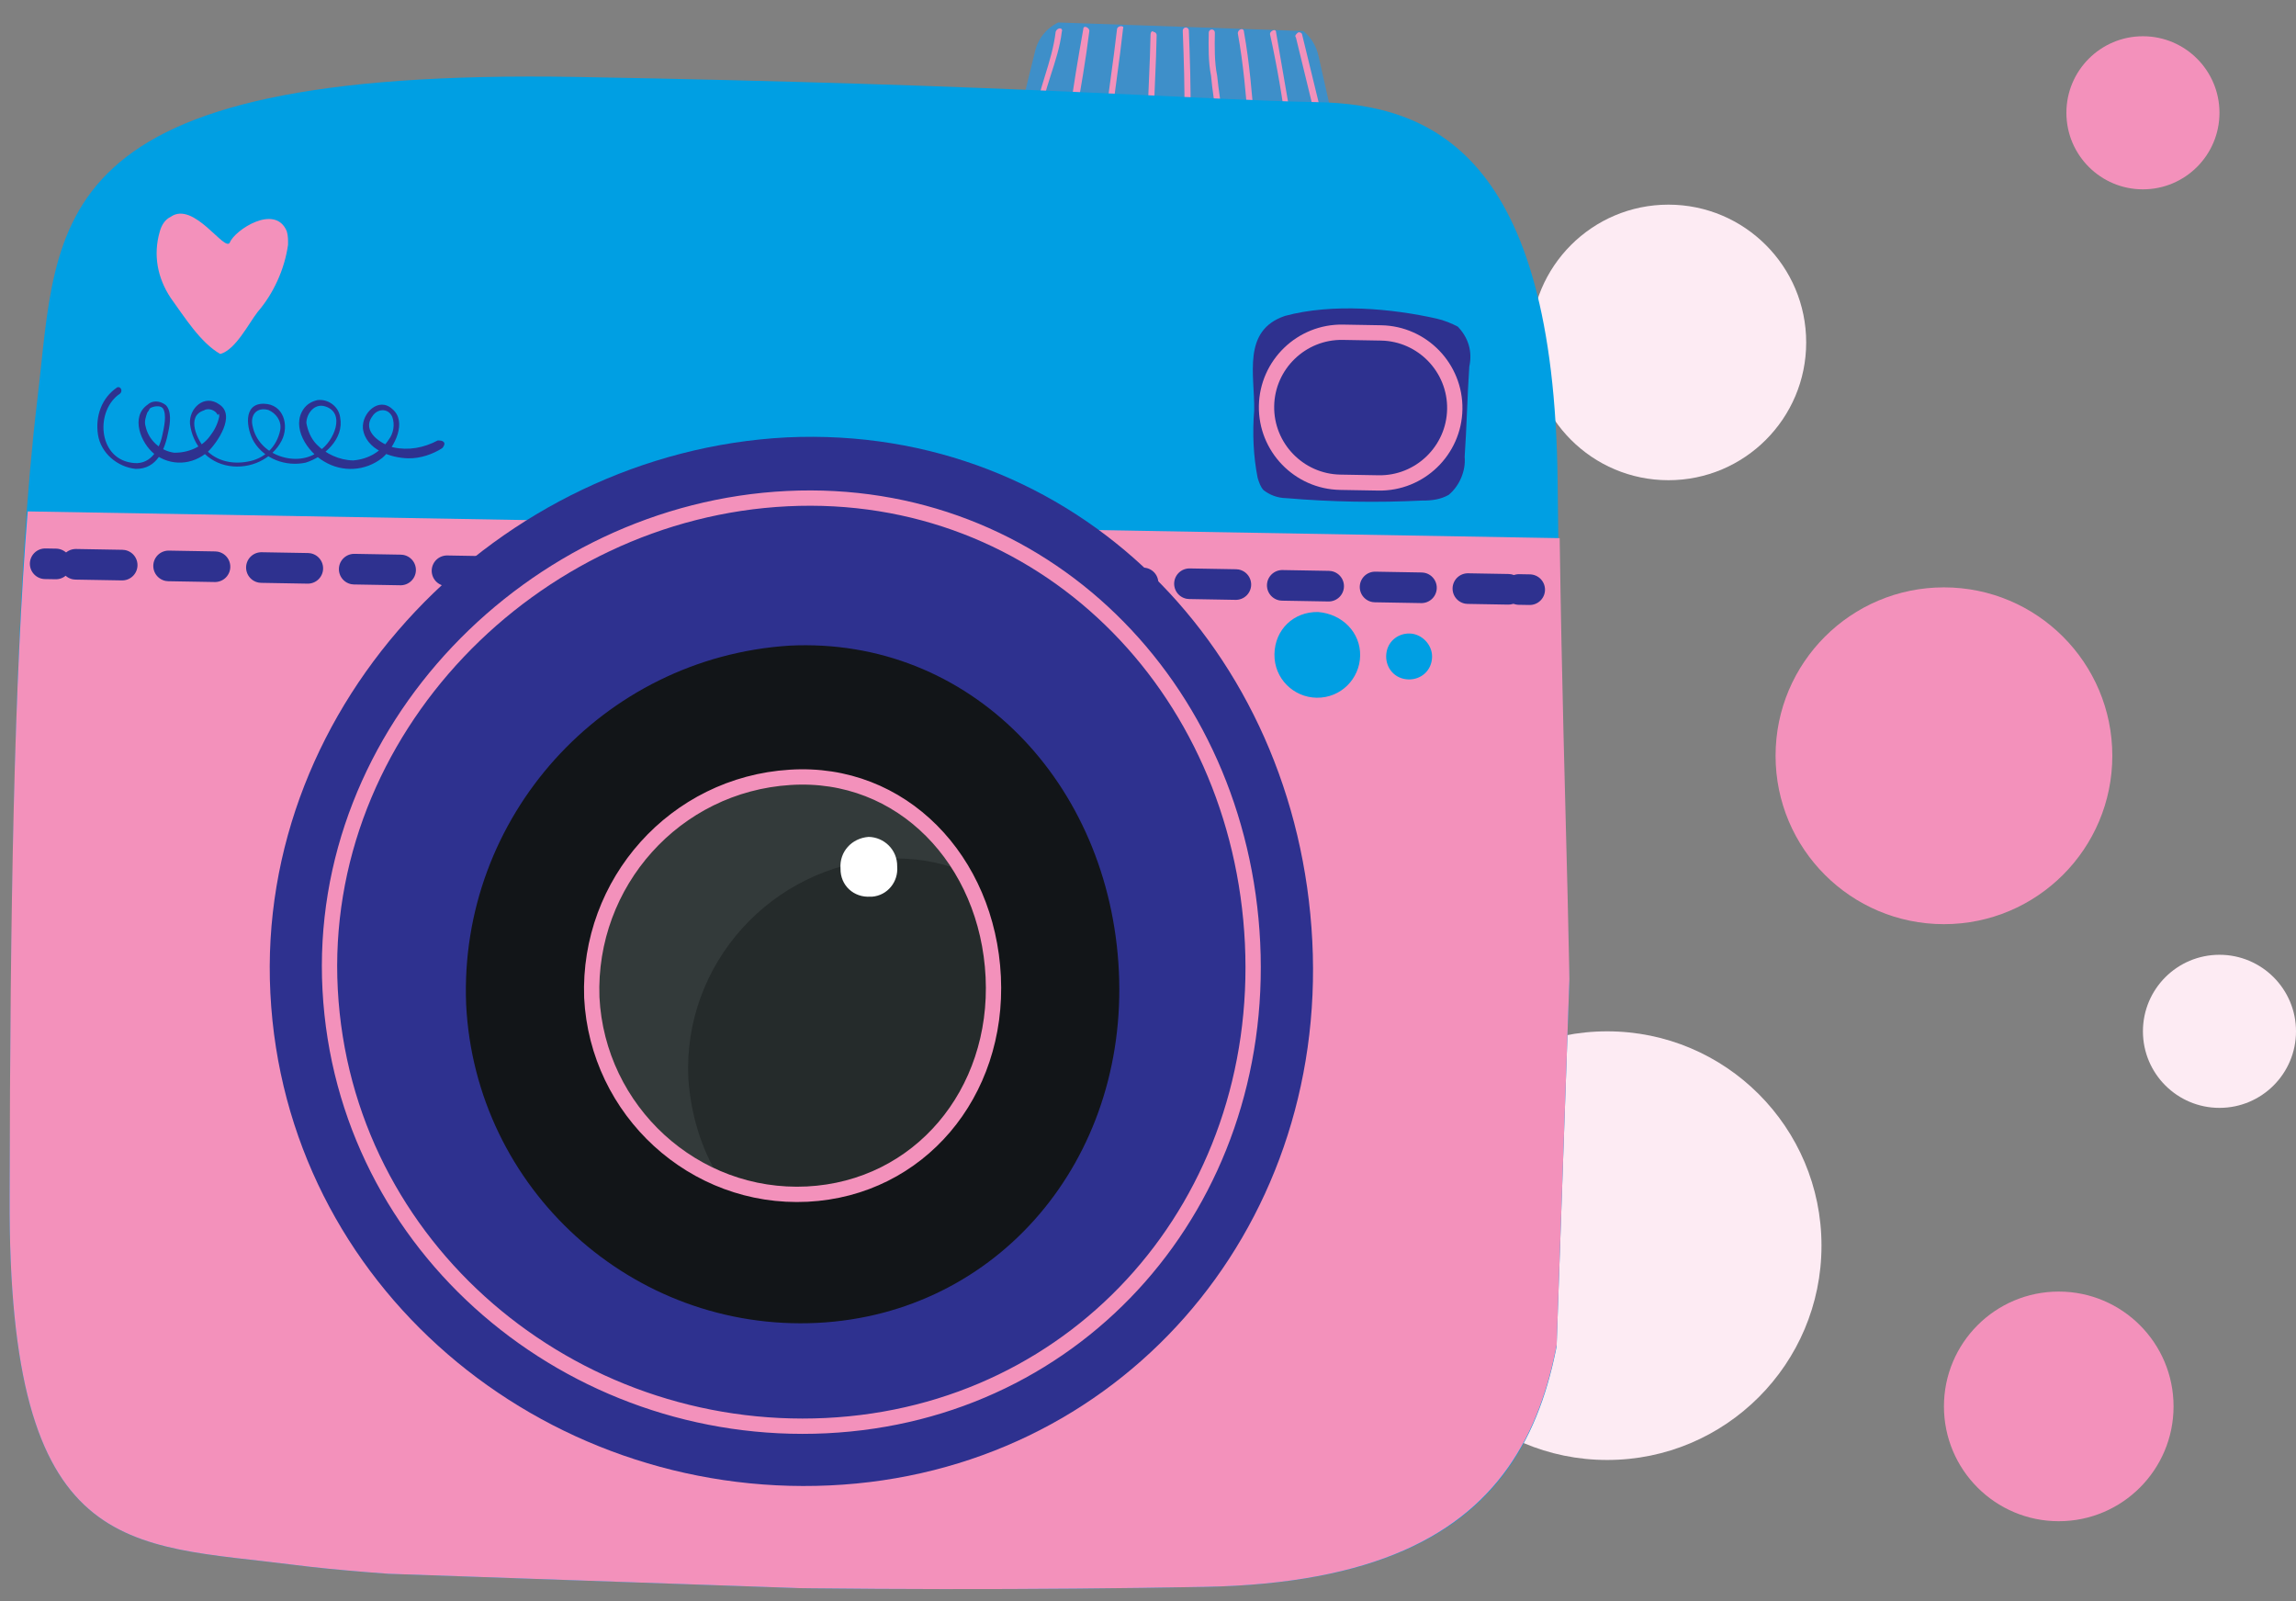 <svg xmlns="http://www.w3.org/2000/svg" xmlns:xlink="http://www.w3.org/1999/xlink" viewBox="0 0 150 104.6" xml:space="preserve"><rect x="0" y="0" width="150" height="104.6" fill="#808080" stroke="none"/><g transform="translate(-393 -356.632)"><circle fill="#FDEBF3" cx="502" cy="379" r="9"/><circle fill="#F391BB" cx="520" cy="406" r="11"/><circle fill="#FDEBF3" cx="498" cy="438" r="14"/><circle fill="#F391BB" cx="533" cy="364" r="5"/><g transform="rotate(1 -20235.593 22797.772)"><defs><path id="a" transform="rotate(-89 51.017 51.398) scale(1)" d="M-.4.4h102.8v102H-.4z"/></defs><clipPath id="b"><use xlink:href="#a" overflow="visible"/></clipPath><g clip-path="url(#b)"><path fill="#3E8FC9" d="m65.1 5.6.8-3.5C66.2.9 67.3 0 68.6 0h13.1c1.3 0 2.4.9 2.7 2.2l1 4.1-20.3-.7z"/><path fill="#F391BB" d="M67.2.9c-.2 2-1.1 3.8-1.3 5.8 0 .3.4.3.4 0 .1-2 1.1-3.8 1.3-5.8.1-.3-.3-.3-.4 0M69 .7c-.3 1.9-.6 3.8-.8 5.7 0 .3.4.4.4.1.3-1.9.6-3.8.8-5.7 0-.2-.4-.4-.4-.1M71.2.7c-.2 2.1-.5 4.2-.7 6.3 0 .3.4.3.4 0 .2-2.1.5-4.2.7-6.4.1-.2-.4-.2-.4.1M73.4 1c0 1.9-.1 3.9-.1 5.8 0 .1.1.2.2.2s.2-.1.2-.2c0-1.9.1-3.9.1-5.8 0-.1-.1-.2-.2-.2-.1-.1-.2 0-.2.2M75.5.7c.1 1.8.2 3.7.2 5.5 0 .1.1.2.2.2s.2-.1.2-.2c0-1.8-.1-3.7-.2-5.5 0-.3-.4-.3-.4 0M77.2.8c0 .9 0 1.9.2 2.8.1 1 .3 1.9.4 2.9 0 .3.5.2.4-.1-.1-.9-.3-1.9-.4-2.8-.2-.9-.2-1.9-.2-2.8 0-.3-.4-.3-.4 0M79.1.8c.4 2 .6 4 .8 6 0 .3.5.3.4 0-.2-2-.4-4.1-.8-6.1 0-.3-.4-.2-.4.1M81.2.8c.5 2.1.9 4.2 1.2 6.3 0 .3.5.2.4-.1L81.6.7c0-.3-.4-.1-.4.1M82.9 1l1.6 6.1c0 .1.2.2.3.1.1 0 .2-.1.1-.3L83.3.8c0-.1-.2-.2-.3-.1-.1.1-.2.2-.1.3"/><path fill="#009FE3" d="M36 4.4c29 0 40.8.8 48.3.8s15.6 3.1 16.2 24.5 1.6 32.2 1.6 45.8-1.2 26-23.4 26.8-48.6.8-59.5-.4c-10.9-1.2-18.7 0-19-23.7s-.3-40.4.9-52.1S.8 4.4 36 4.4"/><path fill="#F391BB" d="M.2 78.2c.3 23.7 8.1 22.5 19 23.7 10.9 1.2 37.4 1.2 59.5.4 22.1-.8 23.4-13.2 23.4-26.8 0-12.8-.8-23.2-1.4-42.1H.6c-.7 11-.7 25.6-.4 44.8"/><path fill="#2E318F" d="M6.3 25.2c-1 .7-1.4 1.9-1.2 3.1.2 1.2 1.3 2.1 2.5 2.2 1.4 0 1.9-1.3 2.1-2.5.1-.5.2-1.3-.2-1.7-.4-.3-.9-.3-1.2 0-1.1.8-.4 2.5.5 3.2 1.1.8 2.5.7 3.5-.2.6-.6 1.8-2.4.7-3.1-1-.7-2 .3-1.9 1.3.2 1.4 1.2 2.5 2.6 2.7 1.4.2 2.8-.5 3.4-1.7.5-1 .1-2.4-1.2-2.4-1.4 0-1.1 1.7-.6 2.5.7 1.1 2.1 1.6 3.4 1.3 1.2-.4 2.5-1.6 2.2-3-.1-.7-.8-1.2-1.5-1.1-.4.1-.7.3-.9.6-.8 1.2.3 2.8 1.4 3.4 1.2.7 2.7.6 3.8-.3.8-.7 1.6-2.4.6-3.2-.9-.8-2 .3-1.9 1.3.2 1.4 1.9 1.9 3 1.9.8 0 1.6-.3 2.2-.7.1-.1.2-.3.1-.4-.1-.1-.2-.1-.4-.1-.9.5-1.9.7-2.9.5-.8-.2-2.1-1-1.4-2 .3-.5 1-.6 1.3 0 .2.5.1 1.1-.2 1.5-.5.8-1.3 1.3-2.3 1.4-.9 0-1.8-.4-2.4-1-.4-.4-.6-.9-.7-1.4 0-.6.5-1.3 1.2-1.1 1.4.4.6 2.3-.3 2.9-.7.6-1.7.7-2.6.4-.9-.3-1.6-1-1.8-1.9-.2-.7.2-1.3 1-1.1.5.2.9.7.8 1.3-.2 1.1-1 1.9-2.1 2.1-1 .2-2 0-2.7-.7-.6-.6-1.4-2.2-.2-2.6.3-.2.8 0 .9.3.1-.2.1 0 .1.1-.1.5-.3.9-.6 1.3-.5.7-1.4 1.1-2.3 1.1-.9-.1-1.7-.8-1.9-1.7-.1-.3 0-.6.1-.9.1-.1.1-.2.2-.3.2-.1.6-.2.8 0 .3.4.1 1.3 0 1.8-.2 1-.8 2-2 1.8-2.2-.3-2.4-3.4-.8-4.5.2-.2 0-.5-.2-.4"/><path fill="none" stroke="#2E318F" stroke-width="2" stroke-linecap="round" stroke-linejoin="round" d="M1.8 36.8h.7"/><path fill="none" stroke="#2E318F" stroke-width="2" stroke-linecap="round" stroke-linejoin="round" stroke-dasharray="3.032,3.032" d="M3.8 36.8h93.6"/><path fill="none" stroke="#2E318F" stroke-width="2" stroke-linecap="round" stroke-linejoin="round" d="M98.1 36.8h.7"/><path fill="#2E318F" d="M85 60c1.3 19-12.1 34.9-30.9 36.1S18.3 83.7 17 64.6c-1.3-19 14.3-35.6 33.1-36.9C68.9 26.5 83.7 41 85 60"/><path fill="none" stroke="#F391BB" stroke-miterlimit="10" d="M81.1 60.2c1.1 16.9-10.7 30.9-27.3 32s-31.7-11-32.9-27.9 12.7-31.5 29.3-32.6S80 43.4 81.1 60.2z"/><path fill="#121518" d="M72.4 62.2c.8 12.3-7.5 22.5-19.3 23.3-12.1.8-22.5-8.4-23.3-20.4-.7-12.2 8.5-22.8 20.7-23.8 11.8-.8 21.1 8.6 21.9 20.9"/><path fill="#333A3A" d="M64.2 62.7c.5 7.6-4.6 13.9-11.9 14.4-7.4.5-13.8-5.2-14.3-12.6-.4-7.5 5.2-14 12.7-14.6 7.3-.6 13 5.2 13.5 12.8"/><path fill="#252B2B" d="M64.2 62.7c-.2-2.5-.9-4.8-2.2-6.9-1.6-.6-3.2-.8-4.9-.7-7.5.6-13.2 7.1-12.7 14.6.2 2.3.9 4.5 2.1 6.4 1.8.7 3.8 1 5.8.9 7.3-.4 12.4-6.7 11.9-14.3"/><path fill="none" stroke="#F391BB" stroke-miterlimit="10" d="M64.2 62.7c.5 7.6-4.6 13.9-11.9 14.4-7.4.5-13.8-5.2-14.3-12.6-.4-7.5 5.2-14 12.7-14.6 7.3-.6 13 5.2 13.5 12.8z"/><path fill="#FFF" d="M57.8 55.6c.1 1-.6 1.9-1.6 2h-.1c-1.1.1-2-.7-2-1.8-.1-1.1.7-2 1.8-2.1 1 0 1.9.8 1.9 1.9"/><path fill="#2E318F" d="M92.4 19.2c.5.1 1 .3 1.4.5.7.7 1 1.6.8 2.6-.1 2-.1 4-.2 5.9.1.9-.3 1.9-1 2.5-.5.3-1.1.4-1.7.4-3 .2-5.9.2-8.9 0-.6 0-1.1-.2-1.5-.5-.2-.2-.3-.5-.4-.8-.3-1.4-.4-2.9-.3-4.4 0-2.3-.9-5.2 1.9-6.2 3.1-.9 7-.6 9.9 0"/><path fill="#2E318F" d="M89.5 29.1h-4.1c-1.6 0-2.9-1.3-2.9-2.9v-2.1c0-1.6 1.3-2.9 2.9-2.9h4.1c1.6 0 2.9 1.3 2.9 2.9v2.1c.1 1.6-1.2 2.9-2.9 2.9"/><path fill="none" stroke="#F391BB" stroke-miterlimit="10" d="M86.3 20.2h2.5c2.7 0 4.9 2.2 4.9 4.9S91.5 30 88.8 30h-2.5c-2.7 0-4.9-2.2-4.9-4.9s2.2-4.9 4.9-4.9z"/><path fill="#009FE3" d="M87.8 41.3c0 1.5-1.2 2.8-2.8 2.8-1.5 0-2.8-1.2-2.8-2.8s1.2-2.8 2.8-2.8c1.6.1 2.8 1.3 2.8 2.8M92.5 41.3c0 .9-.7 1.5-1.5 1.5-.9 0-1.5-.7-1.5-1.5 0-.9.7-1.5 1.5-1.5s1.5.7 1.5 1.5"/><path fill="#F391BB" d="M9.6 14c-.4.2-.6.6-.7 1-.4 1.5-.1 3 .8 4.3.9 1.2 2 2.9 3.3 3.6 1-.3 1.8-2 2.4-2.8 1-1.2 1.7-2.8 1.9-4.4 0-.3 0-.6-.1-.9-.8-1.8-3.4 0-3.7.8-.3.7-2.4-2.7-3.9-1.6"/></g></g><circle fill="#FDEBF3" cx="538" cy="424" r="5"/><circle fill="#F391BB" cx="527.5" cy="448.5" r="7.5"/></g></svg>